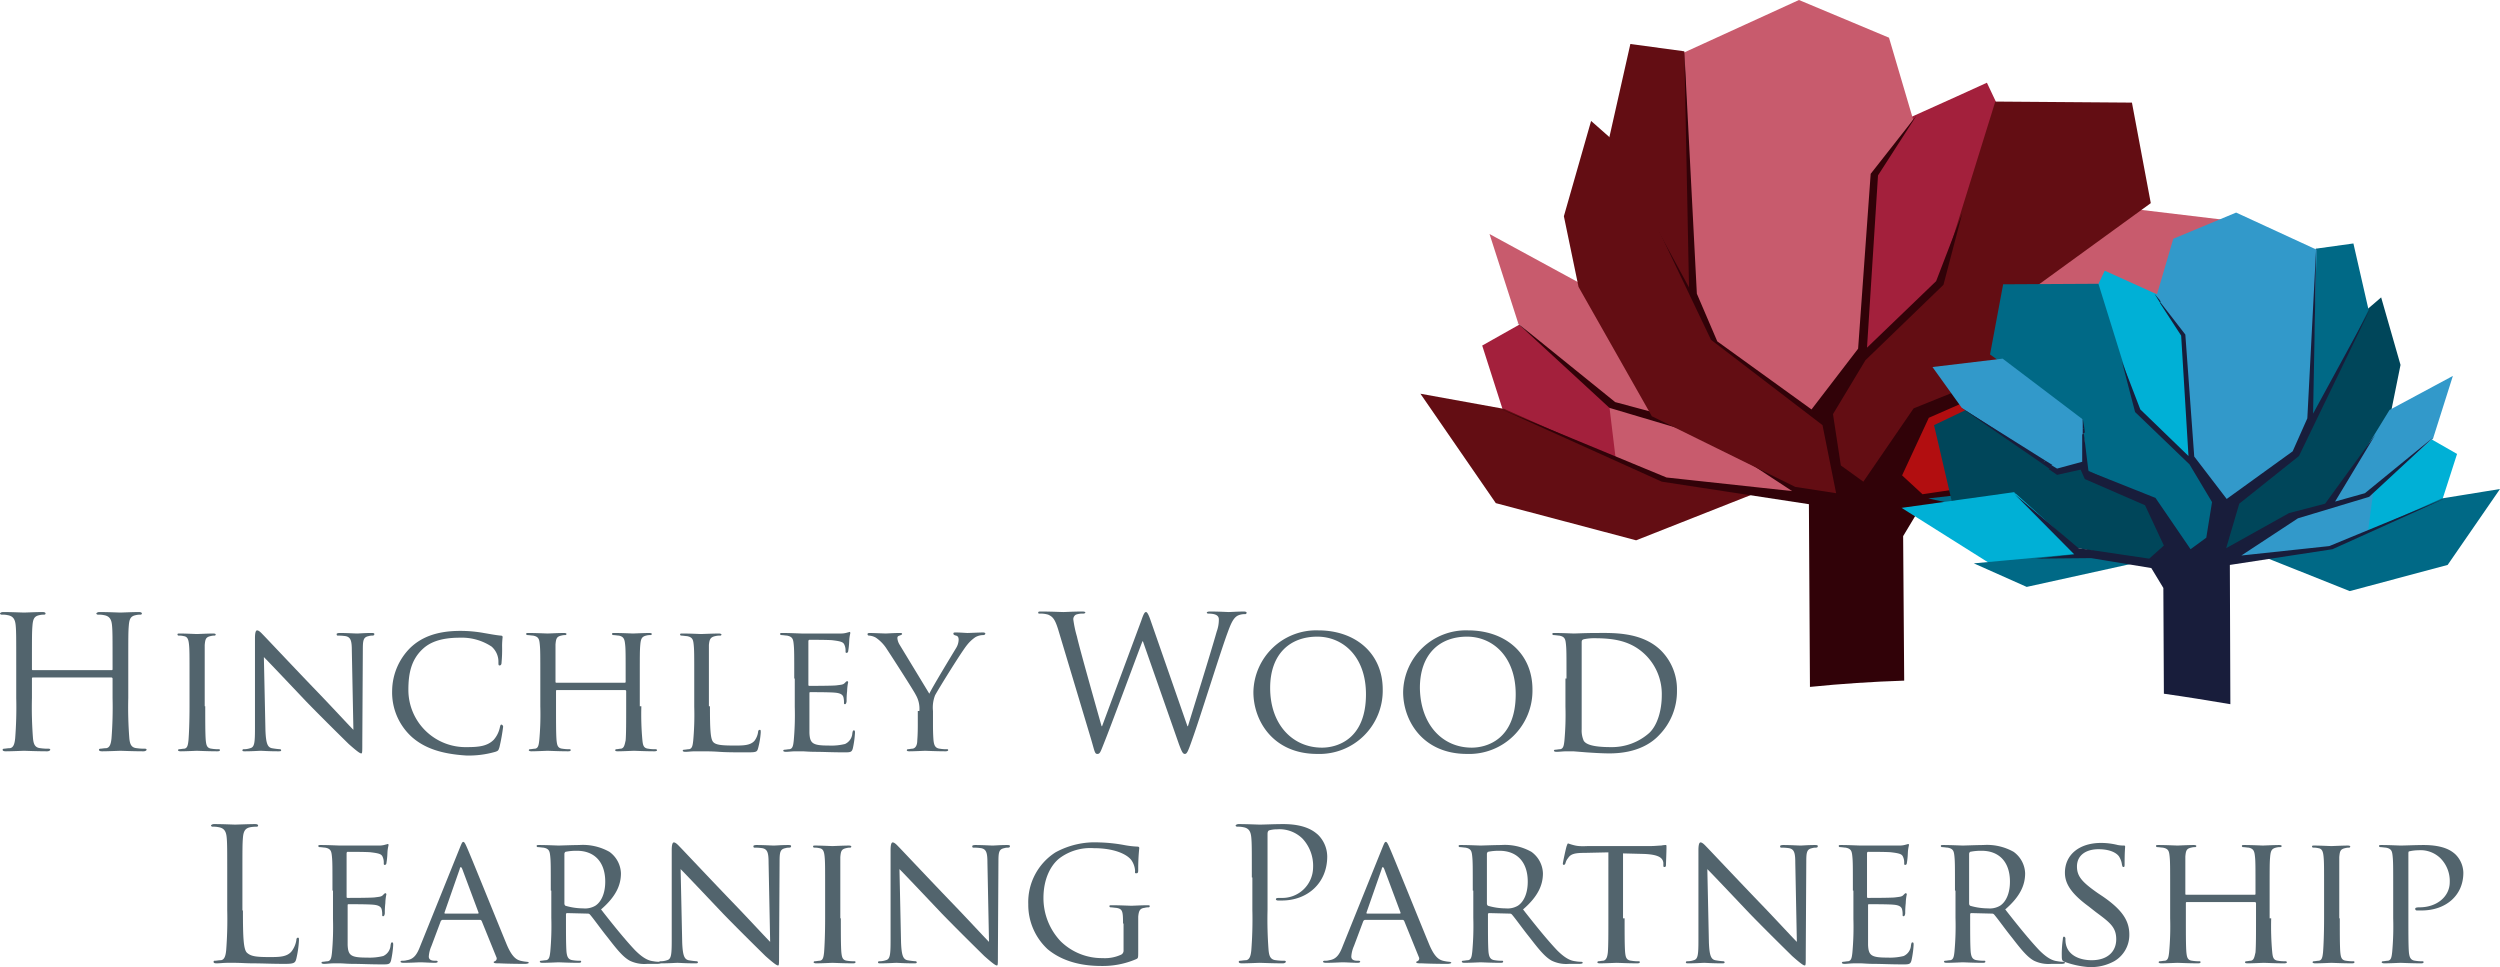 <svg id="Layer_1" data-name="Layer 1" xmlns="http://www.w3.org/2000/svg" viewBox="0 0 477.5 184.7"><defs><style>.cls-1{fill:#b20e10;}.cls-1,.cls-11,.cls-2,.cls-3,.cls-4,.cls-6,.cls-7,.cls-8,.cls-9{fill-rule:evenodd;}.cls-2{fill:#a3203c;}.cls-3{fill:#c85b6d;}.cls-4{fill:#630d13;}.cls-5{fill:#310208;}.cls-6{fill:#aed8e7;}.cls-7{fill:#006986;}.cls-8{fill:#00465a;}.cls-9{fill:#00b0d6;}.cls-10{fill:none;}.cls-11{fill:#3299ca;}.cls-12{fill:#181d3b;}.cls-13{fill:#52646d;}</style></defs><title>logo</title><g id="Shape_15" data-name="Shape 15"><path class="cls-1" d="M416.6,53.5l-20.1,2.9L367,75.9s-11.1,13.2-11.1,13.9,4.3,6.2,4.3,6.2l14.2-1.7,45.4-9.1,6.3-27.1Z"/></g><path class="cls-2" d="M364.7,22.5s.4-.2,1.1-.5c3.4-1.5,13.7-6.2,13.7-6.2l2.6,5.5-8.2,43.5-18.7,6.5s-5-34.6-4.5-35.8S364.7,22.5,364.7,22.5Z"/><g id="Shape_12" data-name="Shape 12"><polygon class="cls-3" points="407.4 39.9 385.4 56.5 384.8 69.2 391.8 70.8 418.5 53.3 426.6 42.2 407.4 39.9"/></g><polygon class="cls-3" points="325.5 63.2 322.9 55.3 321.5 10.1 343.6 0 360.8 7.2 365.4 22.8 358.4 33.4 355.8 68 345.9 80 327.3 66 325.5 63.2"/><polygon class="cls-4" points="321.9 55.7 307.3 26.6 311.4 8.4 321.7 9.8 323.6 57.6 321.9 55.7"/><polygon class="cls-3" points="343.1 92.5 326.5 82.6 317.6 79.8 301.6 54 284.5 44.7 290 61.8 306.3 76.2 307.6 87 318.1 91.5 348.3 96.1 343.1 92.5"/><polygon class="cls-2" points="307.3 76.9 290.2 62 283.1 66 287.1 78.5 308.8 89.3 307.3 76.9"/><polygon class="cls-4" points="335.8 94 312.5 103.2 285.7 96.1 271.3 75.2 287.3 78.1 316.8 91.2 335.8 94"/><path class="cls-4" d="M348.9,77.1c.7-1.4,7.2-8.9,7.2-8.9l14.4-14.7,10.6-34.1,26.1.2,3.6,19.2L385.6,57.1l-1.4,13.4-18,8.7-9.8,15.9L349.7,90C349.8,89.9,348.3,78.5,348.9,77.1Z"/><polygon class="cls-5" points="398.1 81.7 398.2 82.6 404.3 76.4 398.1 81.7"/><polygon class="cls-5" points="390.7 88 392 88.8 397.8 82.9 397.8 81.9 390.7 88"/><path class="cls-5" d="M363.5,102.4l3.3-5.5,16.5-2.7H385l-.2-.2.3.2,13.5.1-10.8-1.2,3.7-3.7-1.4-.9-3.5,3-19.4,2.9-3.9-3.6,5.1-11,16.4-7.2L386,70l6.5,1.4,20.1-13.8-.2-.3-20,12.5-6.9-1.9V56.2l-1.7,14.4L365.5,78l-9.6,14-4.3-3.1-1.5-9.8,6.2-10.3,14.9-14.4,3.6-13.7-5,13L356.6,66.4l2.1-32.9L366.1,22l-8.8,11.2-2.4,33.4L346,78.2l-18-13-3.9-9.1L321.7,9.7l.9,45.2L307,26.2l19.5,40.3,16.3,13,3.6,12.2-17.1-9.6-9.9-2.6L305.7,60.7l11,18.3-8.2-2.2L289.7,61.6l17.7,16.3,19.5,5.8,15.4,10.1-24-2.6L286.4,78l31,14,28.1,4.3.2,34.9q8.85-.9,18-1.2Z"/><polygon class="cls-4" points="301.5 54.8 298.7 41.3 303.9 23.1 309 27.6 326.8 64.9 348.1 81.2 350.7 94.2 342.9 93 315.5 79.5 301.5 54.8"/><g id="Shape_14" data-name="Shape 14"><polygon class="cls-6" points="404.3 76.4 386 92.7 385.4 93.9 409.3 97 435.1 80.7 404.3 76.4"/></g><g id="Shape_11" data-name="Shape 11"><polygon class="cls-7" points="385.8 93.2 368.3 95.2 400.9 102.4 415.3 95.9 385.8 93.2"/></g><g id="Shape_15_copy" data-name="Shape 15 copy"><path class="cls-8" d="M454.8,56.8l-3.6,3.1L438.8,86,424,97.4l-1.8,9.1,5.4-.8,19.2-9.4,9.8-17.2,1.9-9.4ZM390.1,80l-14-2-6.7,3.2,4.4,18.9,31.7,6.3,9.9,1.2s3-3.8,3-4.3-7.8-9.7-7.8-9.7Z"/></g><g id="Shape_14_copy" data-name="Shape 14 copy"><path class="cls-9" d="M412.3,56.3s-.3-.1-.8-.3c-2.4-1.1-9.5-4.3-9.5-4.3l-1.8,3.8,5.7,30.4,13,4.5s3.5-24.2,3.1-25C421.8,64.6,412.3,56.3,412.3,56.3ZM384.7,94l-21.5,3,18.1,11.4,16.5-2.2-.4-.8Zm79.7-10.1-12,10.4-1.1,8.6,15.2-7.5,2.8-8.7Z"/></g><g id="Shape_11_copy" data-name="Shape 11 copy"><path class="cls-7" d="M466.4,95.2l-20.6,9.2-13.3,2,16.3,6.5,18.7-5,10-14.5Zm-14-36-2.9-12.7-7.2,1L441,80.9l1.2-1.3ZM418.3,88.3,408.2,78l-7.4-23.8-18.2.1-2.5,13.4,17.6,12.8,1,9.3,12.6,6.1,6.8,11.1,4.7-3.6s1.1-8,.6-9S418.3,88.3,418.3,88.3ZM377,107.6l10.1,4.5,22.7-5-12.2-1.4Z"/></g><polygon class="cls-10" points="390.7 88 397.8 81.9 397.8 79.9 398.1 81.7 404.3 76.4 398.2 82.6 399 89.9 411.9 95.1 418.5 104.9 421.5 102.7 422.6 95.9 418.3 88.7 407.9 78.7 405.4 69.1 408.9 78.2 418.1 87.1 416.6 64.1 412.5 57.7 392.5 71.4 386 70.1 384.8 72.6 368.3 79.8 363.2 90.8 367.1 94.4 386.5 91.5 390 88.5 374.3 77.7 390.7 88"/><polygon class="cls-10" points="393.1 89.5 397.8 88.1 397.8 82.9 392 88.8 393.1 89.5"/><polygon class="cls-10" points="410.7 106.6 413.4 104 409.8 96.4 398.3 91.4 397.5 89.6 392.9 90.5 391.4 89.5 387.7 93.2 398.5 94.4 385 94.3 397.1 104.5 410.7 106.6"/><g id="Shape_12_copy" data-name="Shape 12 copy"><path class="cls-11" d="M456.4,78.3,445.3,96.4l-6.2,1.9-11.6,6.9-3.6,2.5,21.1-3.2,7.3-3.1,1-7.5,11.4-10.1,3.8-12Zm-18,8.4,1.3-1.9,1.8-5.5,1-31.6-15.4-7.1-12,5-3.2,10.9,4.9,7.4,1.8,24.2,6.9,8.4ZM382.5,68.5l-13.4,1.6,5.6,7.8,18.7,12.2,4.9-1.1-.5-8.9Z"/></g><path class="cls-12" d="M416.6,64.1l1.4,23-9.2-8.9-3.5-9.1,2.5,9.6,10.4,10,4.3,7.2-1.1,6.8-3,2.2-6.7-9.8L398.9,90l-.9-7.3-.3.3v5.2l-4.8,1.3-1-.6-.6.7,1.6,1.1,4.5-1,.8,1.8,11.5,5,3.6,7.7-2.8,2.5-13.5-2L384.8,94.4h0l11.4,11.5-7.5.8,10.7-.1,11.5,1.9,2.3,3.8.1,20.2c4.3.6,8.5,1.3,12.7,2l-.1-26.6,19.6-3,21.7-9.8-22.3,9.2-16.8,1.8L438.9,99l13.6-4.1,12.3-11.4L451.7,94.2,446,95.8,453.7,83l-9.6,13.2L437.2,98l-12,6.7,2.5-8.5,11.4-9.1L452.7,59,441.8,79l.6-31.9-1.7,32.8-2.8,6.3-12.6,9.1-6.2-8.1-1.7-23.3-4.8-6.2-.1.1Z"/><polygon class="cls-12" points="374.3 77.7 390 88.5 390.7 88 374.3 77.7"/><polygon class="cls-12" points="397.8 79.9 397.8 81.9 398.1 81.7 397.8 79.9"/><polygon class="cls-12" points="411.5 56.1 412.3 57.4 412.5 57.3 411.5 56.1"/><polygon class="cls-12" points="384.7 94 384.9 94.3 385 94.3 384.7 94"/><polygon class="cls-12" points="390.7 88 390 88.5 391.4 89.5 392 88.8 390.7 88"/><polygon class="cls-12" points="412.7 57.6 412.5 57.3 412.3 57.4 412.5 57.7 412.7 57.6"/><polygon class="cls-12" points="397.8 81.9 397.8 82.9 398.2 82.6 398.1 81.7 397.8 81.9"/><path class="cls-13" d="M24.5,133.3a76.69,76.69,0,0,0,.2,7.7c.1,1,.3,1.8,1.4,1.9a9.74,9.74,0,0,0,1.6.1c.2,0,.3.1.3.2s-.2.3-.6.3c-1.9,0-4.2-.1-4.4-.1s-2.4.1-3.5.1q-.6,0-.6-.3c0-.1.1-.2.3-.2s.7-.1,1.1-.1c.7-.1.9-.9,1-1.9a76.69,76.69,0,0,0,.2-7.7v-3.7a.22.22,0,0,0-.2-.2H6.3c-.1,0-.2,0-.2.2v3.7a76.69,76.69,0,0,0,.2,7.7c.1,1,.3,1.8,1.4,1.9a9.74,9.74,0,0,0,1.6.1c.2,0,.3.1.3.2s-.2.3-.6.3c-1.9,0-4.2-.1-4.4-.1s-2.4.1-3.5.1q-.6,0-.6-.3c0-.1.1-.2.3-.2s.7-.1,1.1-.1c.7-.1.9-.9,1-1.9a76.69,76.69,0,0,0,.2-7.7v-6.2c0-5.5,0-6.5-.1-7.6s-.4-1.8-1.5-2a4.87,4.87,0,0,0-1.2-.1c-.1,0-.3-.1-.3-.2s.2-.3.6-.3c1.6,0,3.8.1,4,.1s2.4-.1,3.5-.1q.6,0,.6.3c0,.1-.1.2-.3.2a3.44,3.44,0,0,0-.9.1c-1,.2-1.2.8-1.3,2s-.1,2.1-.1,7.6v.7c0,.2.1.2.2.2h15c.1,0,.2,0,.2-.2v-.7c0-5.5,0-6.5-.1-7.6s-.4-1.8-1.5-2a4.87,4.87,0,0,0-1.2-.1c-.1,0-.3-.1-.3-.2s.2-.3.6-.3c1.6,0,3.8.1,4,.1s2.4-.1,3.5-.1q.6,0,.6.3c0,.1-.1.2-.3.2a3.44,3.44,0,0,0-.9.1c-1,.2-1.2.8-1.3,2s-.1,2.1-.1,7.6Z"/><path class="cls-13" d="M39.2,134.9c0,2.9,0,5.3.1,6.5.1.9.2,1.5,1.1,1.6a7.6,7.6,0,0,0,1.4.1c.2,0,.2.1.2.2s-.1.2-.5.2c-1.7,0-3.8-.1-3.9-.1s-2.1.1-3.1.1c-.3,0-.5-.1-.5-.2a.22.22,0,0,1,.2-.2c.3,0,.7-.1,1-.1.6-.1.7-.7.8-1.6.1-1.2.2-3.6.2-6.5v-5.3c0-4.7,0-5.5-.1-6.5s-.3-1.5-1-1.6a3.75,3.75,0,0,0-1-.1.22.22,0,0,1-.2-.2c0-.2.1-.2.5-.2,1,0,3,.1,3.2.1s2.2-.1,3.1-.1c.4,0,.5.1.5.2a.22.22,0,0,1-.2.2,2.81,2.81,0,0,0-.8.1c-.9.2-1,.6-1.1,1.7v11.7Z"/><path class="cls-13" d="M50.7,139.5c.1,2.5.4,3.2,1.2,3.4a13.7,13.7,0,0,0,1.6.2.22.22,0,0,1,.2.2c0,.2-.2.2-.6.2-1.8,0-3-.1-3.3-.1s-1.6.1-3,.1c-.3,0-.5,0-.5-.2a.22.22,0,0,1,.2-.2,3.69,3.69,0,0,0,1.3-.2c.8-.2.9-1,.9-3.8V121.9c0-1.2.2-1.5.4-1.5.4,0,.9.6,1.2.9.5.5,5,5.3,9.8,10.3,3.1,3.2,6.4,6.8,7.4,7.8l-.3-15.1c0-1.9-.2-2.6-1.2-2.8a9.89,9.89,0,0,0-1.5-.1c-.2,0-.2-.2-.2-.3s.2-.2.6-.2c1.4,0,2.9.1,3.3.1s1.4-.1,2.7-.1c.3,0,.6,0,.6.2s-.1.3-.4.3a2.25,2.25,0,0,0-.7.1c-1,.2-1.1.8-1.1,2.6l-.1,17.6c0,2,0,2.2-.2,2.2s-.6-.2-2.4-1.8c-.3-.3-4.8-4.7-8.1-8.1-3.6-3.8-7.1-7.5-8.1-8.5Z"/><path class="cls-13" d="M78.7,140.8a11.47,11.47,0,0,1-3.8-8.9,11.72,11.72,0,0,1,3.5-8.2c1.9-1.8,4.7-3.2,9.5-3.2a25,25,0,0,1,4.5.4c1.2.2,2.2.4,3.2.5.3,0,.4.1.4.3a15.44,15.44,0,0,0-.1,1.7,26.34,26.34,0,0,1-.1,3.1c0,.5-.2.6-.4.6s-.2-.2-.2-.6a3.84,3.84,0,0,0-1.3-3,10.32,10.32,0,0,0-6.1-1.7c-4,0-5.9,1.1-7,2.1-2.3,2.1-2.8,4.8-2.8,7.9a10.93,10.93,0,0,0,11.2,10.9c2.3,0,3.9-.2,5.1-1.4a5.2,5.2,0,0,0,1.2-2.5c.1-.3.1-.4.3-.4a.45.45,0,0,1,.3.4,37.21,37.21,0,0,1-.7,3.9c-.2.6-.2.7-.8.9a18.19,18.19,0,0,1-5.6.7C84.3,144,81.1,142.9,78.7,140.8Z"/><path class="cls-13" d="M122.5,134.9a53.82,53.82,0,0,0,.2,6.5c.1.9.2,1.5,1.1,1.6a7.08,7.08,0,0,0,1.4.1c.2,0,.3.1.3.2s-.2.2-.5.2c-1.7,0-3.7-.1-3.9-.1s-2.2.1-3.1.1c-.4,0-.5-.1-.5-.2a.22.22,0,0,1,.2-.2c.3,0,.6-.1.9-.1.6-.1.7-.7.9-1.6.1-1.2.1-3.5.1-6.4v-3a.22.22,0,0,0-.2-.2h-13c-.1,0-.2,0-.2.2v3c0,2.9,0,5.2.1,6.4.1.9.2,1.5,1.1,1.6a7.6,7.6,0,0,0,1.4.1c.2,0,.2.1.2.2s-.1.2-.5.2c-1.7,0-3.7-.1-3.9-.1s-2.2.1-3.1.1c-.3,0-.5-.1-.5-.2a.22.22,0,0,1,.2-.2c.3,0,.7-.1,1-.1.6-.1.7-.7.8-1.6a53.82,53.82,0,0,0,.2-6.5v-5.3c0-4.7,0-5.5-.1-6.5s-.2-1.5-1.3-1.7c-.2,0-.8-.1-1.1-.1a.22.22,0,0,1-.2-.2c0-.2.1-.2.5-.2,1.4,0,3.4.1,3.6.1s2.1-.1,3.1-.1c.4,0,.5.1.5.2a.22.22,0,0,1-.2.2,2.81,2.81,0,0,0-.8.1c-.9.2-1,.6-1.1,1.7v7.1c0,.2.1.2.2.2h13c.1,0,.2,0,.2-.2v-.6c0-4.7,0-5.6-.1-6.5s-.2-1.5-1.2-1.7c-.2,0-.8-.1-1.1-.1a.22.22,0,0,1-.2-.2c0-.2.1-.2.5-.2,1.4,0,3.4.1,3.5.1s2.2-.1,3.1-.1c.4,0,.5.1.5.2s-.1.2-.3.2a2.81,2.81,0,0,0-.8.1c-.8.2-1,.6-1.1,1.7s-.1,1.8-.1,6.5v5.3Z"/><path class="cls-13" d="M135.6,134.9c0,4.4.1,6.2.6,6.8s1.7.7,4.1.7c1.6,0,3,0,3.8-.9a3.63,3.63,0,0,0,.7-1.7c0-.2.1-.4.3-.4s.2.1.2.5a15.28,15.28,0,0,1-.5,3c-.2.7-.3.8-2,.8-2.2,0-4,0-5.4-.1s-2.5-.1-3.4-.1h-1.3c-.6,0-1.3.1-1.8.1-.3,0-.5-.1-.5-.2a.22.22,0,0,1,.2-.2c.3,0,.7-.1,1-.1.6-.1.7-.7.8-1.6a53.82,53.82,0,0,0,.2-6.5v-5.3c0-4.7,0-5.5-.1-6.5s-.2-1.5-1.3-1.7c-.2,0-.8-.1-1.1-.1a.22.22,0,0,1-.2-.2c0-.2.1-.2.5-.2,1.4,0,3.4.1,3.5.1s2.5-.1,3.4-.1c.3,0,.5.1.5.2a.22.22,0,0,1-.2.2,3.75,3.75,0,0,0-1,.1c-.9.2-1.1.6-1.2,1.7v11.7Z"/><path class="cls-13" d="M151.7,129.6c0-4.7,0-5.5-.1-6.5s-.2-1.5-1.3-1.7c-.2,0-.8-.1-1.1-.1a.22.22,0,0,1-.2-.2c0-.2.1-.2.5-.2,1.4,0,3.4.1,3.6.1h7.4a4.14,4.14,0,0,0,1.4-.2c.1,0,.3-.1.4-.1s.1.1.1.3a7.1,7.1,0,0,0-.2,1.4,15,15,0,0,1-.2,2,.32.32,0,0,1-.3.3c-.2,0-.2-.1-.2-.4a2.56,2.56,0,0,0-.2-1.1c-.2-.5-.5-.7-2.2-.9-.5-.1-4.1-.1-4.5-.1-.1,0-.2.1-.2.3v8.2c0,.2,0,.3.2.3.4,0,4.5,0,5.2-.1s1.2-.1,1.5-.4.4-.4.5-.4a.22.22,0,0,1,.2.2,9.2,9.2,0,0,0-.2,1.7,14.93,14.93,0,0,0-.1,1.9c0,.2-.1.6-.3.6s-.2-.1-.2-.3a3.75,3.75,0,0,0-.1-1c-.1-.4-.4-.8-1.6-.9-.9-.1-4.2-.1-4.7-.1-.2,0-.2.1-.2.2V140c.1,2,.6,2.4,3.7,2.4a10.88,10.88,0,0,0,3.1-.3,2.41,2.41,0,0,0,1.4-2.1c.1-.4.1-.5.3-.5s.2.2.2.5a18.08,18.08,0,0,1-.4,2.9c-.2.8-.5.8-1.7.8-2.3,0-4.1-.1-5.4-.1s-2.1-.1-2.6-.1h-1.3c-.6,0-1.3.1-1.8.1-.3,0-.5-.1-.5-.2a.22.22,0,0,1,.2-.2c.3,0,.7-.1,1-.1.6-.1.7-.7.8-1.6a53.82,53.82,0,0,0,.2-6.5v-5.4Z"/><path class="cls-13" d="M175.6,135.8a5.27,5.27,0,0,0-.7-3.1c-.2-.5-4.5-7.2-5.5-8.7a7.43,7.43,0,0,0-2.1-2.2,3,3,0,0,0-1.3-.4.27.27,0,0,1-.3-.3c0-.1.1-.2.4-.2.6,0,2.9.1,3.1.1s1.5-.1,2.7-.1c.4,0,.4.1.4.2s-.2.2-.5.3-.4.2-.4.5a2.84,2.84,0,0,0,.4,1.2l5.7,9.4c.6-1.3,4.5-7.7,5.1-8.7a3.16,3.16,0,0,0,.5-1.6c0-.4-.1-.7-.5-.8s-.5-.2-.5-.4.2-.2.5-.2c.8,0,1.9.1,2.2.1s2.4-.1,3-.1c.2,0,.4.1.4.2s-.1.3-.4.3a3.07,3.07,0,0,0-1.5.4,7.12,7.12,0,0,0-1.6,1.5c-1,1.2-5.4,8.3-6.1,9.6a6.41,6.41,0,0,0-.4,3v2.6c0,.5,0,1.8.1,3,.1.9.3,1.5,1.2,1.6a7.08,7.08,0,0,0,1.4.1c.2,0,.2.1.2.2s-.2.2-.5.2c-1.7,0-3.8-.1-3.9-.1s-2.1.1-3,.1c-.4,0-.5-.1-.5-.2a.22.22,0,0,1,.2-.2c.3,0,.6-.1.9-.1.6-.1.9-.7.9-1.6.1-1.2.1-2.5.1-3v-2.6Z"/><path class="cls-13" d="M226.8,138.7h.1c1-3.3,4.2-13.5,5.5-18.1a6.59,6.59,0,0,0,.4-2.3c0-.6-.4-1.1-2-1.1-.2,0-.3-.1-.3-.2s.2-.2.6-.2c1.8,0,3.3.1,3.6.1s1.8-.1,2.9-.1c.3,0,.5.1.5.2a.27.27,0,0,1-.3.3,3.23,3.23,0,0,0-1.2.2c-1.1.4-1.6,1.9-2.3,3.8-1.6,4.5-5.1,15.8-6.5,19.7-.9,2.6-1.1,3-1.5,3s-.6-.5-1.1-1.8l-6.9-19.7h-.1c-1.3,3.4-6.1,16.4-7.4,19.6-.6,1.5-.7,1.9-1.2,1.9s-.5-.4-1.2-2.8l-6.3-21c-.6-1.9-1-2.4-1.9-2.8a5,5,0,0,0-1.6-.2c-.2,0-.3,0-.3-.2s.2-.2.6-.2c1.8,0,3.8.1,4.2.1s1.9-.1,3.6-.1c.5,0,.6.1.6.2s-.2.2-.4.2a3.64,3.64,0,0,0-1.4.2,1,1,0,0,0-.5.9,21.76,21.76,0,0,0,.7,3.3c.5,2.3,4.2,15.3,4.7,17.1h.1l7.5-20.2c.5-1.5.7-1.6.9-1.6s.5.5.9,1.7Z"/><path class="cls-13" d="M251.8,120.4c7,0,12.3,4.3,12.3,11.3A12.09,12.09,0,0,1,251.6,144c-8.5,0-12.2-6.4-12.2-11.8A12,12,0,0,1,251.8,120.4Zm.7,22.4c2.8,0,8.4-1.5,8.4-10.2,0-7.2-4.4-11-9.3-11-5.2,0-9,3.3-9,9.8C242.6,138.4,246.9,142.8,252.5,142.8Z"/><path class="cls-13" d="M280.4,120.4c7,0,12.3,4.3,12.3,11.3A12.09,12.09,0,0,1,280.2,144c-8.5,0-12.2-6.4-12.2-11.8A12,12,0,0,1,280.4,120.4Zm.7,22.4c2.8,0,8.4-1.5,8.4-10.2,0-7.2-4.4-11-9.3-11-5.2,0-9,3.3-9,9.8C271.3,138.4,275.5,142.8,281.1,142.8Z"/><path class="cls-13" d="M299.2,129.6c0-4.7,0-5.5-.1-6.5s-.2-1.5-1.3-1.7c-.2,0-.8-.1-1.1-.1a.22.22,0,0,1-.2-.2c0-.2.1-.2.5-.2,1.4,0,3.4.1,3.6.1.4,0,2.3-.1,4.2-.1,3.1,0,8.8-.3,12.5,3.4a10.48,10.48,0,0,1,3,7.6,11.92,11.92,0,0,1-3.4,8.5c-1.3,1.4-4.1,3.5-9.5,3.5-1.3,0-3-.1-4.4-.2l-2.5-.2h-1.3c-.6,0-1.4.1-1.9.1-.3,0-.5-.1-.5-.2a.22.22,0,0,1,.2-.2c.3,0,.7-.1,1-.1.6-.1.7-.7.8-1.6a53.82,53.82,0,0,0,.2-6.5v-5.4Zm2.9,3.2v6.5a4.81,4.81,0,0,0,.4,2.2c.4.6,1.5,1.2,5.2,1.2A10.75,10.75,0,0,0,315,140c1.6-1.5,2.4-4.4,2.4-7.2a10.53,10.53,0,0,0-2.9-7.5c-2.9-3-6.4-3.4-10.1-3.4a9.2,9.2,0,0,0-1.9.2c-.3.1-.4.2-.4.6Z"/><path class="cls-13" d="M46.4,173.9c0,5.2.1,7.5.8,8.1s1.5.8,4.2.8c1.9,0,3.4,0,4.3-1.1a4.79,4.79,0,0,0,.9-2.1c0-.3.1-.5.3-.5s.2.1.2.5a19.33,19.33,0,0,1-.5,3.5c-.2.8-.4,1-2.2,1-2.5,0-4.4-.1-5.9-.1s-2.6-.1-3.6-.1H43.4c-.7,0-1.5.1-2,.1s-.6-.1-.6-.3.1-.2.3-.2.7-.1,1.1-.1c.7-.1.9-.9,1-1.9a76.69,76.69,0,0,0,.2-7.7v-6.2c0-5.5,0-6.5-.1-7.6s-.4-1.8-1.5-2a4.87,4.87,0,0,0-1.2-.1c-.1,0-.3-.1-.3-.2s.2-.3.6-.3c1.6,0,3.8.1,4,.1s2.8-.1,3.8-.1q.6,0,.6.3c0,.1-.1.2-.3.2a6.25,6.25,0,0,0-1.2.1c-1,.2-1.3.8-1.4,2s-.1,2.1-.1,7.6v6.3Z"/><path class="cls-13" d="M63.5,170.1c0-4.7,0-5.5-.1-6.5s-.2-1.5-1.3-1.7c-.2,0-.8-.1-1.1-.1a.22.22,0,0,1-.2-.2c0-.2.1-.2.5-.2,1.4,0,3.4.1,3.6.1h7.4a4.14,4.14,0,0,0,1.4-.2c.1,0,.3-.1.4-.1s.1.1.1.3a7.1,7.1,0,0,0-.2,1.4,15,15,0,0,1-.2,2,.32.32,0,0,1-.3.3c-.2,0-.2-.1-.2-.4a2.56,2.56,0,0,0-.2-1.1c-.2-.5-.5-.7-2.2-.9-.5-.1-4.1-.1-4.5-.1-.1,0-.2.1-.2.3v8.2c0,.2,0,.3.2.3.4,0,4.5,0,5.2-.1s1.2-.1,1.5-.4.4-.4.5-.4a.22.22,0,0,1,.2.2,9.2,9.2,0,0,0-.2,1.7,14.93,14.93,0,0,0-.1,1.9c0,.2-.1.6-.3.6s-.2-.1-.2-.3a3.75,3.75,0,0,0-.1-1c-.1-.4-.4-.8-1.6-.9-.9-.1-4.2-.1-4.7-.1-.2,0-.2.1-.2.2v7.6c.1,2,.6,2.4,3.7,2.4a10.88,10.88,0,0,0,3.1-.3,2.41,2.41,0,0,0,1.4-2.1c.1-.4.1-.5.3-.5s.2.2.2.5a18.08,18.08,0,0,1-.4,2.9c-.2.8-.5.8-1.7.8-2.3,0-4.1-.1-5.4-.1s-2.1-.1-2.6-.1H63.7c-.6,0-1.3.1-1.8.1-.3,0-.5-.1-.5-.2a.22.22,0,0,1,.2-.2c.3,0,.7-.1,1-.1.6-.1.7-.7.8-1.6a53.82,53.82,0,0,0,.2-6.5v-5.4Z"/><path class="cls-13" d="M87.8,162c.4-1,.5-1.2.7-1.2s.4.4.7,1.1c.6,1.3,5.6,13.7,7.5,18.3,1.1,2.7,2,3.1,2.7,3.3a7.38,7.38,0,0,0,1.2.2c.2,0,.4.1.4.2s-.4.2-.7.2c-.5,0-2.8,0-4.9-.1-.6,0-1.1,0-1.1-.2s.1-.1.2-.2a.56.56,0,0,0,.3-.8L92,175.9c-.1-.1-.1-.2-.3-.2H84.5c-.1,0-.2.1-.3.2l-1.8,4.8a5.83,5.83,0,0,0-.5,2c0,.6.5.8,1.1.8h.3c.2,0,.3.1.3.2s-.2.2-.5.2c-.7,0-2.4-.1-2.8-.1s-1.9.1-3.2.1c-.4,0-.6-.1-.6-.2s.1-.2.3-.2a2.77,2.77,0,0,0,.9-.1c1.4-.2,2-1.2,2.6-2.8Zm3.5,12.5c.1,0,.1-.1.1-.2L88.3,166c-.2-.5-.4-.5-.5,0l-2.9,8.3c0,.1,0,.2.1.2Z"/><path class="cls-13" d="M105.2,170.1c0-4.7,0-5.5-.1-6.5s-.2-1.5-1.3-1.7c-.2,0-.8-.1-1.1-.1a.22.22,0,0,1-.2-.2c0-.2.1-.2.5-.2,1.4,0,3.5.1,3.7.1s2.9-.1,3.9-.1a10.36,10.36,0,0,1,5.8,1.3,5.26,5.26,0,0,1,2.2,4.1c0,2.2-.9,4.4-3.8,6.9,2.5,3.2,4.7,5.9,6.5,7.8,1.7,1.7,2.7,2,3.5,2.1a5.94,5.94,0,0,0,1.1.1c.2,0,.3.1.3.2s-.2.2-.7.2h-1.9a6.39,6.39,0,0,1-3.3-.6c-1.3-.7-2.5-2.2-4.2-4.4-1.3-1.6-2.7-3.6-3.4-4.4a.52.52,0,0,0-.4-.2l-4-.1a.22.22,0,0,0-.2.2v.7c0,2.9,0,5.2.1,6.5.1.9.3,1.5,1.2,1.6a7.08,7.08,0,0,0,1.4.1c.2,0,.2.1.2.2s-.1.2-.5.2c-1.7,0-3.7-.1-3.8-.1s-2.1.1-3.1.1c-.3,0-.5-.1-.5-.2a.22.22,0,0,1,.2-.2c.3,0,.7-.1,1-.1.6-.1.7-.7.8-1.6a53.82,53.82,0,0,0,.2-6.5v-5.2Zm2.6,2.5a.52.52,0,0,0,.2.4,12.24,12.24,0,0,0,3.4.5,3.87,3.87,0,0,0,2.3-.5c1.1-.7,1.9-2.3,1.9-4.6,0-3.8-2.1-5.9-5.4-5.9a10.18,10.18,0,0,0-2.2.2.52.52,0,0,0-.2.4Z"/><path class="cls-13" d="M130.3,180c.1,2.5.4,3.2,1.2,3.4a13.7,13.7,0,0,0,1.6.2.22.22,0,0,1,.2.2c0,.2-.2.2-.6.2-1.8,0-3-.1-3.3-.1s-1.6.1-3,.1c-.3,0-.5,0-.5-.2a.22.22,0,0,1,.2-.2,3.69,3.69,0,0,0,1.3-.2c.8-.2.9-1,.9-3.8V162.4c0-1.2.2-1.5.4-1.5.4,0,.9.6,1.2.9.5.5,5,5.3,9.8,10.3,3.1,3.2,6.4,6.8,7.4,7.8l-.3-15.1c0-1.9-.2-2.6-1.2-2.8a9.89,9.89,0,0,0-1.5-.1c-.2,0-.2-.2-.2-.3s.2-.2.6-.2c1.4,0,2.9.1,3.3.1s1.4-.1,2.7-.1c.3,0,.6,0,.6.2s-.1.3-.4.3a2.25,2.25,0,0,0-.7.1c-1,.2-1.1.8-1.1,2.6l-.1,17.6c0,2,0,2.2-.2,2.2s-.6-.2-2.4-1.8c-.3-.3-4.8-4.7-8.1-8.1-3.6-3.8-7.1-7.5-8.1-8.5Z"/><path class="cls-13" d="M160.6,175.4c0,2.9,0,5.3.1,6.5.1.9.2,1.5,1.1,1.6a7.6,7.6,0,0,0,1.4.1c.2,0,.2.1.2.2s-.1.2-.5.2c-1.7,0-3.8-.1-3.9-.1s-2.1.1-3.1.1c-.3,0-.5-.1-.5-.2a.22.22,0,0,1,.2-.2c.3,0,.7-.1,1-.1.6-.1.7-.7.8-1.6.1-1.2.2-3.6.2-6.5v-5.3c0-4.7,0-5.5-.1-6.5s-.3-1.5-1-1.6a3.75,3.75,0,0,0-1-.1.22.22,0,0,1-.2-.2c0-.2.1-.2.5-.2,1,0,3,.1,3.2.1s2.2-.1,3.1-.1c.4,0,.5.1.5.2a.22.22,0,0,1-.2.2,2.81,2.81,0,0,0-.8.1c-.9.2-1,.6-1.1,1.7v11.7Z"/><path class="cls-13" d="M172.1,180c.1,2.5.4,3.2,1.2,3.4a13.7,13.7,0,0,0,1.6.2.22.22,0,0,1,.2.2c0,.2-.2.2-.6.2-1.8,0-3-.1-3.3-.1s-1.6.1-3,.1c-.3,0-.5,0-.5-.2a.22.22,0,0,1,.2-.2,3.69,3.69,0,0,0,1.3-.2c.8-.2.9-1,.9-3.8V162.4c0-1.2.2-1.5.4-1.5.4,0,.9.6,1.2.9.5.5,5,5.3,9.8,10.3,3.1,3.2,6.4,6.8,7.4,7.8l-.3-15.1c0-1.9-.2-2.6-1.2-2.8a9.89,9.89,0,0,0-1.5-.1c-.2,0-.2-.2-.2-.3s.2-.2.6-.2c1.4,0,2.9.1,3.3.1s1.4-.1,2.7-.1c.3,0,.6,0,.6.2s-.1.3-.4.3a2.25,2.25,0,0,0-.7.1c-1,.2-1.1.8-1.1,2.6l-.1,17.6c0,2,0,2.2-.2,2.2s-.6-.2-2.4-1.8c-.3-.3-4.8-4.7-8.1-8.1-3.6-3.8-7.1-7.5-8.1-8.5Z"/><path class="cls-13" d="M214.5,176.4c0-2.4-.1-2.8-1.3-3-.2,0-.8-.1-1.1-.1a.22.22,0,0,1-.2-.2c0-.2.1-.2.5-.2,1.4,0,3.5.1,3.7.1s2.1-.1,3-.1c.4,0,.5,0,.5.2a.22.22,0,0,1-.2.2,2.81,2.81,0,0,0-.8.1c-.9.1-1.1.6-1.2,1.7v6.5c0,1.4,0,1.4-.4,1.6a16.15,16.15,0,0,1-6.6,1.3c-2.4,0-6.8-.3-10.3-3.2a11.56,11.56,0,0,1-3.7-8.6,11.28,11.28,0,0,1,5.2-9.9,15.64,15.64,0,0,1,8.3-1.9,30.34,30.34,0,0,1,4.8.5,17.14,17.14,0,0,0,2.5.3c.3,0,.4.1.4.3a37.46,37.46,0,0,0-.2,4.2c0,.5-.1.6-.4.6s-.2-.2-.2-.5a4,4,0,0,0-.7-2c-.8-1.1-3.2-2.3-7.2-2.3a9.82,9.82,0,0,0-6.5,1.9c-1.8,1.4-3.1,4.1-3.1,7.6a12,12,0,0,0,3.3,8.3,11.25,11.25,0,0,0,8,3.2,7.38,7.38,0,0,0,3.4-.6.87.87,0,0,0,.6-.9v-5.1Z"/><path class="cls-13" d="M239.1,167.6c0-5.5,0-6.5-.1-7.6s-.4-1.8-1.5-2a4.87,4.87,0,0,0-1.2-.1c-.1,0-.3-.1-.3-.2s.2-.3.6-.3c1.6,0,3.7.1,4,.1.8,0,2.8-.1,4.5-.1,4.4,0,6,1.5,6.6,2a5.9,5.9,0,0,1,1.8,4.2c0,5-3.7,8.4-8.7,8.4h-.7c-.2,0-.4-.1-.4-.2,0-.3.2-.3,1-.3a5.88,5.88,0,0,0,6.1-5.8,7.61,7.61,0,0,0-2-5.5,6.28,6.28,0,0,0-4.9-1.8,5.42,5.42,0,0,0-1.5.2c-.2.1-.3.3-.3.7v14.5a76.69,76.69,0,0,0,.2,7.7c.1,1,.3,1.8,1.4,1.9a9.74,9.74,0,0,0,1.6.1c.2,0,.3.1.3.2s-.2.3-.6.3c-1.9,0-4.2-.1-4.4-.1s-2.3.1-3.4.1q-.6,0-.6-.3c0-.1.1-.2.3-.2s.7-.1,1.1-.1c.7-.1.9-.9,1-1.9a76.69,76.69,0,0,0,.2-7.7v-6.2Z"/><path class="cls-13" d="M264,162c.4-1,.5-1.2.7-1.2s.4.4.7,1.1c.6,1.3,5.6,13.7,7.5,18.3,1.1,2.7,2,3.1,2.7,3.3a7.38,7.38,0,0,0,1.2.2c.2,0,.4.1.4.2s-.4.2-.7.2c-.5,0-2.8,0-4.9-.1-.6,0-1.1,0-1.1-.2s.1-.1.2-.2a.56.56,0,0,0,.3-.8l-2.8-6.9c-.1-.1-.1-.2-.3-.2h-7.2c-.1,0-.2.1-.3.2l-1.8,4.8a5.83,5.83,0,0,0-.5,2c0,.6.5.8,1.1.8h.3c.2,0,.3.1.3.2s-.2.2-.5.2c-.7,0-2.4-.1-2.8-.1s-1.9.1-3.2.1c-.4,0-.6-.1-.6-.2s.1-.2.3-.2a2.77,2.77,0,0,0,.9-.1c1.4-.2,2-1.2,2.6-2.8Zm3.4,12.5c.1,0,.1-.1.1-.2l-3.1-8.3c-.2-.5-.4-.5-.5,0l-2.9,8.3c0,.1,0,.2.1.2Z"/><path class="cls-13" d="M281.3,170.1c0-4.7,0-5.5-.1-6.5s-.2-1.5-1.3-1.7c-.2,0-.8-.1-1.1-.1a.22.22,0,0,1-.2-.2c0-.2.1-.2.5-.2,1.4,0,3.5.1,3.7.1s2.9-.1,3.9-.1a10.36,10.36,0,0,1,5.8,1.3,5.26,5.26,0,0,1,2.2,4.1c0,2.2-.9,4.4-3.8,6.9,2.5,3.2,4.7,5.9,6.5,7.8,1.7,1.7,2.7,2,3.5,2.1a5.94,5.94,0,0,0,1.1.1c.2,0,.3.1.3.2s-.2.2-.7.2h-1.9a6.39,6.39,0,0,1-3.3-.6c-1.3-.7-2.5-2.2-4.2-4.4-1.3-1.6-2.7-3.6-3.4-4.4a.52.52,0,0,0-.4-.2l-4-.1a.22.22,0,0,0-.2.2v.7c0,2.9,0,5.2.1,6.5.1.9.3,1.5,1.2,1.6a7.08,7.08,0,0,0,1.4.1c.2,0,.2.1.2.2s-.1.2-.5.2c-1.7,0-3.7-.1-3.8-.1s-2.1.1-3.1.1c-.3,0-.5-.1-.5-.2a.22.22,0,0,1,.2-.2c.3,0,.7-.1,1-.1.6-.1.7-.7.8-1.6a53.82,53.82,0,0,0,.2-6.5v-5.2Zm2.7,2.5a.52.52,0,0,0,.2.4,12.24,12.24,0,0,0,3.4.5,3.87,3.87,0,0,0,2.3-.5c1.1-.7,1.9-2.3,1.9-4.6,0-3.8-2.1-5.9-5.4-5.9a10.18,10.18,0,0,0-2.2.2.52.52,0,0,0-.2.4v9.5Z"/><path class="cls-13" d="M310.3,175.4c0,2.9,0,5.3.1,6.5.1.9.2,1.5,1.2,1.6a7.08,7.08,0,0,0,1.4.1c.2,0,.2.1.2.2s-.1.2-.5.2c-1.7,0-3.7-.1-3.9-.1s-2.3.1-3.2.1c-.4,0-.5-.1-.5-.2a.22.22,0,0,1,.2-.2c.3,0,.6-.1.9-.1.6-.1.8-.7.9-1.6.1-1.2.1-3.6.1-6.5V162.8l-4.5.1c-1.9,0-2.7.2-3.2,1a2.26,2.26,0,0,0-.5,1q-.15.3-.3.3a.22.22,0,0,1-.2-.2c0-.3.6-3,.7-3.3s.2-.6.3-.6.5.2,1.4.4,2.1.1,2.4.1h11.8c1,0,1.7-.1,2.2-.1a3.87,3.87,0,0,1,.9-.1c.1,0,.1.2.1.4,0,.9-.1,3.1-.1,3.4s-.1.4-.3.4-.2-.1-.2-.5v-.3c-.1-.9-.8-1.6-3.8-1.7L310,163v12.4Z"/><path class="cls-13" d="M326.4,180c.1,2.5.4,3.2,1.2,3.4a13.7,13.7,0,0,0,1.6.2.22.22,0,0,1,.2.2c0,.2-.2.2-.6.2-1.8,0-3-.1-3.3-.1s-1.6.1-3,.1c-.3,0-.5,0-.5-.2a.22.22,0,0,1,.2-.2,3.69,3.69,0,0,0,1.3-.2c.8-.2.9-1,.9-3.8V162.4c0-1.2.2-1.5.4-1.5.4,0,.9.6,1.2.9.5.5,5,5.3,9.8,10.3,3.1,3.2,6.4,6.8,7.4,7.8l-.3-15.1c0-1.9-.2-2.6-1.2-2.8a9.89,9.89,0,0,0-1.5-.1c-.2,0-.2-.2-.2-.3s.2-.2.6-.2c1.4,0,2.9.1,3.3.1s1.4-.1,2.7-.1c.3,0,.6,0,.6.2s-.1.3-.4.3a2.25,2.25,0,0,0-.7.1c-1,.2-1.1.8-1.1,2.6l-.1,17.6c0,2,0,2.2-.2,2.2s-.6-.2-2.4-1.8c-.3-.3-4.8-4.7-8.1-8.1-3.6-3.8-7.1-7.5-8.1-8.5Z"/><path class="cls-13" d="M353.9,170.1c0-4.7,0-5.5-.1-6.5s-.2-1.5-1.3-1.7c-.2,0-.8-.1-1.1-.1a.22.22,0,0,1-.2-.2c0-.2.1-.2.5-.2,1.4,0,3.4.1,3.6.1h7.4a4.14,4.14,0,0,0,1.4-.2c.1,0,.3-.1.4-.1s.1.1.1.3a7.1,7.1,0,0,0-.2,1.4,15,15,0,0,1-.2,2,.32.32,0,0,1-.3.3c-.2,0-.2-.1-.2-.4a2.56,2.56,0,0,0-.2-1.1c-.2-.5-.5-.7-2.2-.9-.5-.1-4.1-.1-4.5-.1-.1,0-.2.1-.2.3v8.2c0,.2,0,.3.2.3.4,0,4.5,0,5.2-.1s1.2-.1,1.5-.4.4-.4.5-.4a.22.22,0,0,1,.2.2,9.2,9.2,0,0,0-.2,1.7,14.93,14.93,0,0,0-.1,1.9c0,.2-.1.6-.3.6s-.2-.1-.2-.3a3.75,3.75,0,0,0-.1-1c-.1-.4-.4-.8-1.6-.9-.9-.1-4.2-.1-4.7-.1-.2,0-.2.1-.2.2v7.6c.1,2,.6,2.4,3.7,2.4a10.88,10.88,0,0,0,3.1-.3,2.41,2.41,0,0,0,1.4-2.1c.1-.4.1-.5.3-.5s.2.2.2.5a18.08,18.08,0,0,1-.4,2.9c-.2.8-.5.8-1.7.8-2.3,0-4.1-.1-5.4-.1s-2.1-.1-2.6-.1h-1.3c-.6,0-1.3.1-1.8.1-.3,0-.5-.1-.5-.2a.22.22,0,0,1,.2-.2c.3,0,.7-.1,1-.1.6-.1.7-.7.8-1.6a53.82,53.82,0,0,0,.2-6.5v-5.4Z"/><path class="cls-13" d="M373.4,170.1c0-4.7,0-5.5-.1-6.5s-.2-1.5-1.3-1.7c-.2,0-.8-.1-1.1-.1a.22.22,0,0,1-.2-.2c0-.2.1-.2.5-.2,1.4,0,3.5.1,3.7.1s2.9-.1,3.9-.1a10.36,10.36,0,0,1,5.8,1.3,5.26,5.26,0,0,1,2.2,4.1c0,2.2-.9,4.4-3.8,6.9,2.5,3.2,4.7,5.9,6.5,7.8,1.7,1.7,2.7,2,3.5,2.1a5.94,5.94,0,0,0,1.1.1c.2,0,.3.1.3.2s-.2.2-.7.2h-1.9a6.39,6.39,0,0,1-3.3-.6c-1.3-.7-2.5-2.2-4.2-4.4-1.3-1.6-2.7-3.6-3.4-4.4a.52.52,0,0,0-.4-.2l-4-.1a.22.22,0,0,0-.2.2v.7c0,2.9,0,5.2.1,6.5.1.9.3,1.5,1.2,1.6a7.08,7.08,0,0,0,1.4.1c.2,0,.2.1.2.2s-.1.2-.5.2c-1.7,0-3.7-.1-3.8-.1s-2.1.1-3.1.1c-.3,0-.5-.1-.5-.2a.22.22,0,0,1,.2-.2c.3,0,.7-.1,1-.1.6-.1.7-.7.8-1.6a53.82,53.82,0,0,0,.2-6.5v-5.2Zm2.7,2.5a.52.52,0,0,0,.2.4,12.24,12.24,0,0,0,3.4.5,3.87,3.87,0,0,0,2.3-.5c1.1-.7,1.9-2.3,1.9-4.6,0-3.8-2.1-5.9-5.4-5.9a10.18,10.18,0,0,0-2.2.2.52.52,0,0,0-.2.4v9.5Z"/><path class="cls-13" d="M394.3,183.7c-.4-.2-.5-.3-.5-1.1a20,20,0,0,1,.2-3.2c0-.3.1-.5.2-.5s.3.1.3.4a4.48,4.48,0,0,0,.1,1.1c.5,2.2,2.8,3,4.9,3,3.1,0,4.7-1.7,4.7-4s-1.2-3.2-3.9-5.2l-1.4-1.1c-3.4-2.5-4.5-4.4-4.5-6.4,0-3.5,2.8-5.7,6.9-5.7a13.2,13.2,0,0,1,3.2.4,5.94,5.94,0,0,0,1.1.1c.2,0,.3,0,.3.2s-.1,1.1-.1,3.2c0,.5,0,.7-.2.7s-.2-.1-.3-.4a3.81,3.81,0,0,0-.5-1.5c-.2-.4-1.2-1.5-4-1.5-2.3,0-4.1,1.1-4.1,3.3,0,1.9,1,3,4,5.1l.9.6c3.8,2.6,5.1,4.7,5.1,7.3a5.79,5.79,0,0,1-2.9,5.1,9.23,9.23,0,0,1-5,1.1A17.26,17.26,0,0,1,394.3,183.7Z"/><path class="cls-13" d="M433.8,175.4a53.82,53.82,0,0,0,.2,6.5c.1.9.2,1.5,1.1,1.6a7.08,7.08,0,0,0,1.4.1c.2,0,.3.1.3.2s-.2.2-.5.2c-1.7,0-3.7-.1-3.9-.1s-2.2.1-3.1.1c-.4,0-.5-.1-.5-.2a.22.22,0,0,1,.2-.2c.3,0,.6-.1.9-.1.6-.1.7-.7.9-1.6.1-1.2.1-3.5.1-6.4v-3a.22.22,0,0,0-.2-.2h-13c-.1,0-.2,0-.2.2v3c0,2.9,0,5.2.1,6.4.1.9.2,1.5,1.1,1.6a7.6,7.6,0,0,0,1.4.1c.2,0,.2.1.2.2s-.1.2-.5.2c-1.7,0-3.7-.1-3.9-.1s-2.2.1-3.1.1c-.3,0-.5-.1-.5-.2a.22.22,0,0,1,.2-.2c.3,0,.7-.1,1-.1.6-.1.7-.7.8-1.6a53.82,53.82,0,0,0,.2-6.5v-5.3c0-4.7,0-5.5-.1-6.5s-.2-1.5-1.3-1.7c-.2,0-.8-.1-1.1-.1a.22.22,0,0,1-.2-.2c0-.2.1-.2.5-.2,1.4,0,3.4.1,3.6.1s2.1-.1,3.1-.1c.4,0,.5.1.5.2a.22.22,0,0,1-.2.2,2.81,2.81,0,0,0-.8.1c-.9.2-1,.6-1.1,1.7v7.1c0,.2.1.2.2.2h13c.1,0,.2,0,.2-.2v-.6c0-4.7,0-5.6-.1-6.5s-.2-1.5-1.2-1.7c-.2,0-.8-.1-1.1-.1a.22.22,0,0,1-.2-.2c0-.2.1-.2.5-.2,1.4,0,3.4.1,3.5.1s2.2-.1,3.1-.1c.4,0,.5.1.5.2s-.1.2-.3.2a2.81,2.81,0,0,0-.8.1c-.8.2-1,.6-1.1,1.7s-.1,1.8-.1,6.5v5.3Z"/><path class="cls-13" d="M446.9,175.4c0,2.9,0,5.3.1,6.5.1.9.2,1.5,1.1,1.6a7.6,7.6,0,0,0,1.4.1c.2,0,.2.1.2.2s-.1.2-.5.2c-1.7,0-3.8-.1-3.9-.1s-2.1.1-3.1.1c-.3,0-.5-.1-.5-.2a.22.22,0,0,1,.2-.2c.3,0,.7-.1,1-.1.6-.1.7-.7.8-1.6.1-1.2.2-3.6.2-6.5v-5.3c0-4.7,0-5.5-.1-6.5s-.3-1.5-1-1.6a3.75,3.75,0,0,0-1-.1.22.22,0,0,1-.2-.2c0-.2.1-.2.5-.2,1,0,3,.1,3.2.1s2.2-.1,3.1-.1c.4,0,.5.1.5.2a.22.22,0,0,1-.2.2,2.81,2.81,0,0,0-.8.1c-.9.2-1,.6-1.1,1.7v11.7Z"/><path class="cls-13" d="M457.1,170.1c0-4.7,0-5.5-.1-6.5s-.2-1.5-1.3-1.7c-.2,0-.8-.1-1.1-.1a.22.22,0,0,1-.2-.2c0-.2.1-.2.5-.2,1.4,0,3.4.1,3.6.1.7,0,3-.1,4.4-.1,4,0,5.4,1.2,6,1.7a5.08,5.08,0,0,1,1.6,3.6c0,4.3-3.3,7.2-8,7.2h-.9a.32.32,0,0,1-.3-.3c0-.2.2-.3.8-.3,3.4,0,5.8-2.1,5.8-4.8a6.16,6.16,0,0,0-1.8-4.6,5.46,5.46,0,0,0-4.2-1.5,7.93,7.93,0,0,0-1.7.2c-.2,0-.2.2-.2.6v12.2c0,2.9,0,5.3.1,6.5.1.9.3,1.5,1.2,1.6a7.08,7.08,0,0,0,1.4.1c.2,0,.2.1.2.2s-.1.2-.5.2c-1.7,0-3.8-.1-3.9-.1s-2.1.1-3.1.1c-.3,0-.5-.1-.5-.2a.22.22,0,0,1,.2-.2c.3,0,.7-.1,1-.1.6-.1.7-.7.8-1.6a53.82,53.82,0,0,0,.2-6.5Z"/></svg>